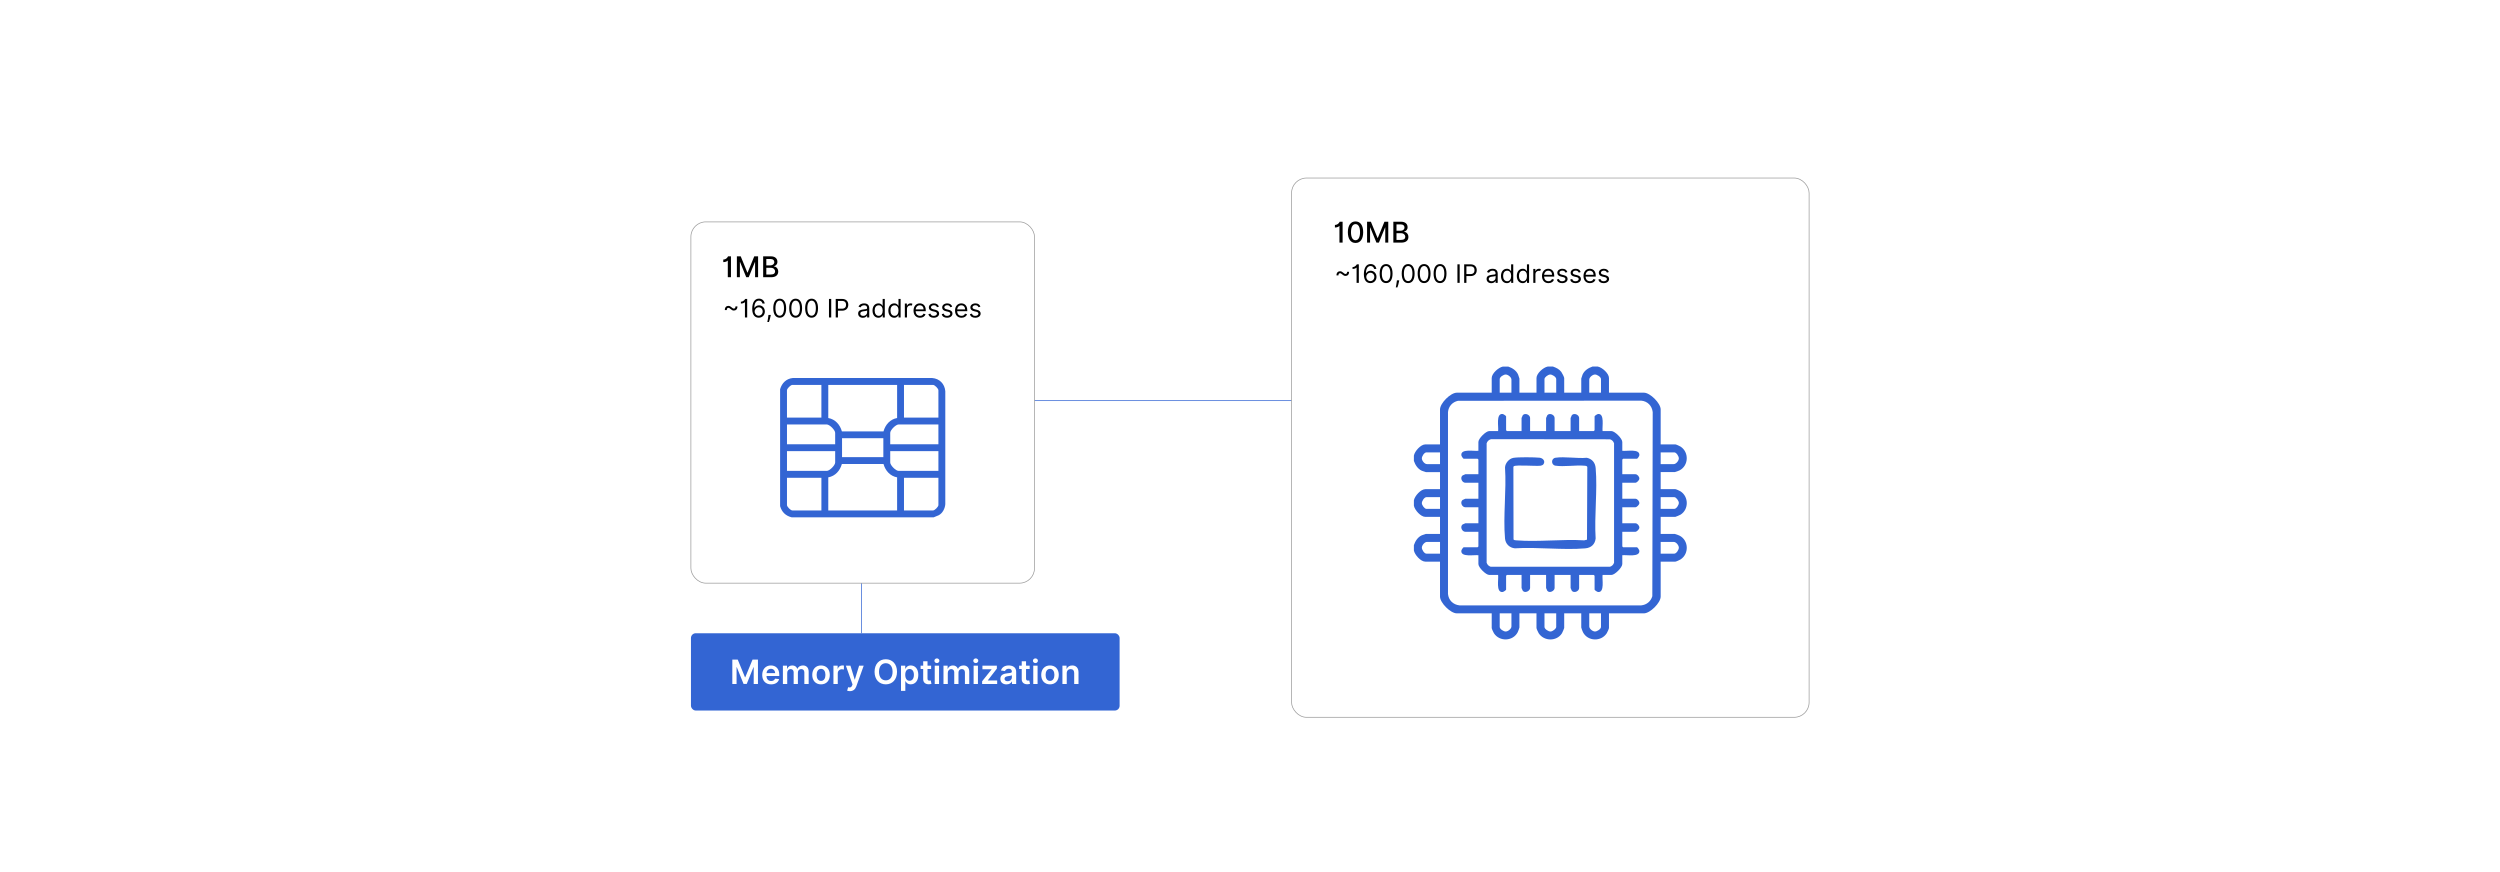 <?xml version="1.0" encoding="UTF-8"?>
<svg id="Layer_1" data-name="Layer 1" xmlns="http://www.w3.org/2000/svg" viewBox="0 0 860 300">
  <rect x="0" y="0" width="860" height="300" fill="#fff"/>
  <g>
    <polyline points="448.574 137.824 296.358 137.824 296.358 217.833" fill="none" stroke="#3365d3" stroke-miterlimit="10" stroke-width=".25"/>
    <rect x="237.666" y="76.323" width="118.205" height="124.283" rx="5.15" ry="5.15" fill="#fff" stroke="#9b9b9b" stroke-miterlimit="10" stroke-width=".25"/>
    <rect x="444.3" y="61.244" width="178.034" height="185.513" rx="5.15" ry="5.15" fill="#fff" stroke="#9b9b9b" stroke-miterlimit="10" stroke-width=".25"/>
    <path d="M321.182,177.964h-48.833c-2.079-.514-3.403-1.792-3.995-3.846v-40.231c.608-2.096,2.114-3.628,4.36-3.851h47.955c2.543.2,4.285,2,4.513,4.511v38.91c-.117,1.48-.923,3.087-2.274,3.791l-1.727.715ZM282.56,132.408h-9.989c-.587,0-1.85,1.255-1.85,1.849v9.392h11.838v-11.241ZM308.604,132.408h-23.676v11.389c2.409.43,4.047,2.302,4.678,4.594h14.321c.63-2.292,2.269-4.164,4.678-4.594v-11.389ZM322.81,143.649v-9.392c0-.587-1.256-1.849-1.85-1.849h-9.989v11.241h11.838ZM287.296,152.819v-3.92c0-.967-1.921-2.884-2.886-2.884h-13.688v6.804h16.573ZM322.81,146.016h-13.688c-.967,0-2.886,1.92-2.886,2.884v3.92h16.573v-6.804ZM303.869,150.749h-14.206v6.508h14.206v-6.508ZM287.296,155.186h-16.573v6.804h13.688c.967,0,2.886-1.92,2.886-2.884v-3.92ZM322.81,155.186h-16.573v3.92c0,.964,1.919,2.884,2.886,2.884h13.688v-6.804ZM284.928,164.208v11.389h23.676v-11.389c-2.409-.43-4.047-2.302-4.678-4.594h-14.321c-.63,2.292-2.269,4.164-4.678,4.594ZM282.56,164.356h-11.838v9.392c0,.587,1.256,1.849,1.85,1.849h9.989v-11.241ZM322.81,164.356h-11.838v11.241h9.989c.594,0,1.85-1.262,1.85-1.849v-9.392Z" fill="#3365d3"/>
    <g>
      <g>
        <path d="M251.452,95.364h-1.088v-5.724h-.06c-.12.21-.685.533-1.498.533v-.892c1.049,0,1.597-.909,1.635-1.105h1.011v7.188Z"/>
        <path d="M254.804,88.177l2.289,5.587h.084l2.289-5.587h1.316v7.188h-1.032v-5.201h-.067l-2.12,5.19h-.856l-2.12-5.194h-.067v5.205h-1.032v-7.188h1.316Z"/>
        <path d="M262.527,88.177h2.632c1.53,0,2.267.825,2.267,1.888,0,.898-.551,1.348-1.211,1.517v.07c.712.038,1.492.667,1.492,1.779,0,1.102-.754,1.934-2.425,1.934h-2.755v-7.188ZM265.064,91.286c.73,0,1.298-.442,1.298-1.137,0-.597-.411-1.05-1.27-1.05h-1.481v2.187h1.453ZM265.177,94.434c1.042,0,1.453-.453,1.453-1.057,0-.685-.544-1.246-1.414-1.246h-1.604v2.303h1.565Z"/>
      </g>
      <g>
        <path d="M250.577,105.222c.423,0,.728.178,1.183.573.305.264.451.36.672.36.355,0,.582-.265.573-.759h.672c.019,1.033-.598,1.432-1.233,1.432-.423,0-.728-.178-1.183-.573-.305-.265-.451-.36-.672-.36-.336,0-.582.218-.573.759h-.672c-.019-1.033.598-1.432,1.233-1.432Z"/>
        <path d="M257.031,109.206h-.772v-5.255h-.05c-.09.175-.613.474-1.345.474v-.647c.984,0,1.441-.881,1.482-.946h.685v6.375Z"/>
        <path d="M258.764,106.267c0-2.266.881-3.536,2.316-3.536,1.07,0,1.824.691,1.98,1.693h-.76c-.143-.585-.548-1.009-1.22-1.009-.987,0-1.591.899-1.594,2.466h.05c.349-.526.912-.847,1.568-.847,1.093,0,2.005.884,2.005,2.116,0,1.187-.84,2.157-2.129,2.142-1.046-.012-2.217-.669-2.217-3.025ZM262.363,107.151c0-.79-.576-1.432-1.357-1.432-.79,0-1.404.682-1.407,1.444s.582,1.444,1.382,1.444c.781,0,1.382-.647,1.382-1.457Z"/>
        <path d="M265.094,108.671c-.106.71-.423,1.668-.573,2.092h-.56c.081-.396.259-1.236.349-2.079l.038-.35h.797l-.05.337Z"/>
        <path d="M266.004,106.019c0-2.067.822-3.274,2.216-3.274s2.216,1.207,2.216,3.274c0,2.082-.81,3.274-2.216,3.274s-2.216-1.192-2.216-3.274ZM269.69,106.019c0-1.656-.548-2.603-1.469-2.603s-1.469.946-1.469,2.603c0,1.659.541,2.59,1.469,2.59s1.469-.931,1.469-2.59Z"/>
        <path d="M271.487,106.019c0-2.067.822-3.274,2.216-3.274s2.216,1.207,2.216,3.274c0,2.082-.809,3.274-2.216,3.274s-2.216-1.192-2.216-3.274ZM275.173,106.019c0-1.656-.548-2.603-1.469-2.603s-1.469.946-1.469,2.603c0,1.659.541,2.59,1.469,2.59s1.469-.931,1.469-2.59Z"/>
        <path d="M276.97,106.019c0-2.067.822-3.274,2.216-3.274s2.216,1.207,2.216,3.274c0,2.082-.809,3.274-2.216,3.274s-2.216-1.192-2.216-3.274ZM280.655,106.019c0-1.656-.548-2.603-1.469-2.603s-1.469.946-1.469,2.603c0,1.659.541,2.59,1.469,2.59s1.469-.931,1.469-2.59Z"/>
        <path d="M285.941,109.206h-.772v-6.375h.772v6.375Z"/>
        <path d="M287.487,102.831h2.154c1.497,0,2.166.891,2.166,2.017,0,1.127-.669,2.03-2.154,2.03h-1.395v2.328h-.772v-6.375ZM289.628,106.193c1.024,0,1.419-.579,1.419-1.346,0-.766-.396-1.332-1.432-1.332h-1.357v2.678h1.37Z"/>
        <path d="M295.201,107.849c0-1.096.968-1.292,1.855-1.407.871-.111,1.232-.08,1.232-.435v-.024c0-.613-.333-.972-1.009-.972-.7,0-1.083.374-1.245.723l-.697-.249c.374-.872,1.195-1.121,1.918-1.121.61,0,1.768.175,1.768,1.693v3.15h-.734v-.647h-.037c-.149.311-.585.76-1.42.76-.909,0-1.631-.535-1.631-1.47ZM298.289,107.475v-.673c-.124.149-.959.236-1.27.274-.573.074-1.083.249-1.083.81,0,.51.424.771,1.009.771.872,0,1.345-.585,1.345-1.183Z"/>
        <path d="M300.147,106.828c0-1.507.835-2.466,2.042-2.466.934,0,1.22.573,1.382.822h.062v-2.353h.735v6.375h-.71v-.734h-.087c-.162.261-.474.834-1.395.834-1.195,0-2.03-.959-2.03-2.478ZM303.646,106.815c0-1.071-.473-1.793-1.369-1.793-.934,0-1.395.784-1.395,1.793,0,1.02.473,1.83,1.395,1.83.884,0,1.369-.747,1.369-1.83Z"/>
        <path d="M305.593,106.828c0-1.507.835-2.466,2.042-2.466.934,0,1.22.573,1.382.822h.062v-2.353h.735v6.375h-.71v-.734h-.087c-.162.261-.474.834-1.395.834-1.195,0-2.03-.959-2.03-2.478ZM309.091,106.815c0-1.071-.473-1.793-1.369-1.793-.934,0-1.395.784-1.395,1.793,0,1.02.473,1.83,1.395,1.83.884,0,1.369-.747,1.369-1.83Z"/>
        <path d="M311.263,104.425h.71v.722h.05c.171-.473.666-.797,1.245-.797.265,0,.461.069.61.175l-.249.622c-.102-.053-.24-.087-.423-.087-.697,0-1.208.477-1.208,1.121v3.025h-.735v-4.781Z"/>
        <path d="M314.253,106.852c0-1.469.859-2.49,2.154-2.49.996,0,2.054.61,2.054,2.391v.311h-3.471c.034,1.024.629,1.581,1.491,1.581.576,0,1.009-.249,1.195-.747l.71.199c-.224.723-.934,1.208-1.905,1.208-1.382,0-2.228-.983-2.228-2.453ZM317.715,106.43c0-.81-.51-1.407-1.307-1.407-.841,0-1.367.663-1.417,1.407h2.724Z"/>
        <path d="M322.313,105.683c-.127-.33-.392-.685-1.033-.685-.585,0-1.021.299-1.021.709,0,.367.255.558.822.697l.71.175c.853.208,1.27.629,1.27,1.295,0,.824-.756,1.432-1.867,1.432-.978,0-1.647-.433-1.818-1.245l.697-.174c.131.513.508.771,1.108.771.685,0,1.121-.336,1.121-.747,0-.33-.227-.56-.71-.673l-.797-.186c-.878-.205-1.27-.647-1.27-1.308,0-.809.747-1.382,1.756-1.382.946,0,1.463.455,1.693,1.134l-.66.186Z"/>
        <path d="M326.899,105.683c-.127-.33-.392-.685-1.033-.685-.585,0-1.021.299-1.021.709,0,.367.255.558.822.697l.71.175c.853.208,1.27.629,1.27,1.295,0,.824-.756,1.432-1.867,1.432-.978,0-1.647-.433-1.818-1.245l.697-.174c.131.513.508.771,1.108.771.685,0,1.121-.336,1.121-.747,0-.33-.227-.56-.71-.673l-.797-.186c-.878-.205-1.27-.647-1.27-1.308,0-.809.747-1.382,1.756-1.382.946,0,1.463.455,1.693,1.134l-.66.186Z"/>
        <path d="M328.534,106.852c0-1.469.859-2.49,2.154-2.49.996,0,2.054.61,2.054,2.391v.311h-3.471c.034,1.024.629,1.581,1.491,1.581.576,0,1.009-.249,1.195-.747l.71.199c-.224.723-.934,1.208-1.905,1.208-1.382,0-2.228-.983-2.228-2.453ZM331.995,106.43c0-.81-.51-1.407-1.307-1.407-.841,0-1.367.663-1.417,1.407h2.724Z"/>
        <path d="M336.593,105.683c-.127-.33-.392-.685-1.033-.685-.585,0-1.021.299-1.021.709,0,.367.255.558.822.697l.71.175c.853.208,1.27.629,1.27,1.295,0,.824-.756,1.432-1.867,1.432-.978,0-1.647-.433-1.818-1.245l.697-.174c.131.513.508.771,1.108.771.685,0,1.121-.336,1.121-.747,0-.33-.227-.56-.71-.673l-.797-.186c-.878-.205-1.27-.647-1.27-1.308,0-.809.747-1.382,1.756-1.382.946,0,1.463.455,1.693,1.134l-.66.186Z"/>
      </g>
    </g>
    <g>
      <g>
        <path d="M461.858,83.459h-1.088v-5.724h-.06c-.119.21-.684.533-1.498.533v-.892c1.049,0,1.597-.909,1.635-1.105h1.011v7.188Z"/>
        <path d="M463.663,79.869c.004-2.341.986-3.696,2.636-3.696,1.647,0,2.633,1.358,2.633,3.696,0,2.354-.973,3.709-2.633,3.709-1.663-.003-2.636-1.358-2.636-3.709ZM467.853,79.869c0-1.79-.589-2.776-1.555-2.776-.969,0-1.555.986-1.558,2.776,0,1.797.586,2.772,1.558,2.772.969,0,1.555-.976,1.555-2.772Z"/>
        <path d="M471.585,76.271l2.288,5.587h.085l2.288-5.587h1.315v7.188h-1.031v-5.201h-.066l-2.12,5.19h-.856l-2.12-5.194h-.066v5.205h-1.031v-7.188h1.315Z"/>
        <path d="M479.309,76.271h2.632c1.53,0,2.267.825,2.267,1.888,0,.898-.551,1.348-1.21,1.517v.07c.712.038,1.491.667,1.491,1.779,0,1.102-.755,1.934-2.425,1.934h-2.755v-7.188ZM481.846,79.381c.73,0,1.299-.442,1.299-1.137,0-.597-.411-1.05-1.27-1.05h-1.481v2.187h1.453ZM481.959,82.529c1.042,0,1.453-.453,1.453-1.057,0-.685-.544-1.246-1.415-1.246h-1.603v2.303h1.565Z"/>
      </g>
      <g>
        <path d="M460.983,93.316c.424,0,.729.178,1.183.572.306.265.452.361.673.361.354,0,.582-.265.573-.76h.672c.019,1.034-.598,1.433-1.232,1.433-.424,0-.729-.178-1.184-.573-.305-.265-.451-.361-.672-.361-.336,0-.582.219-.572.76h-.673c-.019-1.033.598-1.432,1.232-1.432Z"/>
        <path d="M467.438,97.301h-.772v-5.254h-.05c-.09.174-.613.473-1.345.473v-.647c.984,0,1.441-.881,1.482-.946h.685v6.375Z"/>
        <path d="M469.171,94.362c0-2.267.881-3.536,2.315-3.536,1.071,0,1.824.691,1.98,1.693h-.759c-.144-.585-.548-1.009-1.221-1.009-.986,0-1.591.899-1.594,2.466h.05c.349-.526.912-.847,1.569-.847,1.093,0,2.005.884,2.005,2.116,0,1.187-.841,2.157-2.13,2.142-1.046-.013-2.216-.669-2.216-3.025ZM472.769,95.246c0-.79-.575-1.432-1.356-1.432-.791,0-1.404.682-1.407,1.444s.582,1.444,1.382,1.444c.781,0,1.382-.647,1.382-1.457Z"/>
        <path d="M474.605,94.113c0-2.066.821-3.274,2.216-3.274s2.216,1.208,2.216,3.274c0,2.082-.809,3.274-2.216,3.274s-2.216-1.192-2.216-3.274ZM478.291,94.113c0-1.656-.549-2.603-1.47-2.603s-1.47.946-1.47,2.603c0,1.659.542,2.59,1.47,2.59s1.47-.931,1.47-2.59Z"/>
        <path d="M481.283,96.766c-.106.709-.424,1.668-.573,2.092h-.56c.081-.396.259-1.236.349-2.08l.037-.348h.797l-.049.336Z"/>
        <path d="M482.193,94.113c0-2.066.822-3.274,2.217-3.274s2.217,1.208,2.217,3.274c0,2.082-.81,3.274-2.217,3.274s-2.217-1.192-2.217-3.274ZM485.878,94.113c0-1.656-.547-2.603-1.469-2.603s-1.469.946-1.469,2.603c0,1.659.541,2.59,1.469,2.59s1.469-.931,1.469-2.59Z"/>
        <path d="M487.675,94.113c0-2.066.822-3.274,2.217-3.274s2.217,1.208,2.217,3.274c0,2.082-.81,3.274-2.217,3.274s-2.217-1.192-2.217-3.274ZM491.361,94.113c0-1.656-.547-2.603-1.469-2.603s-1.469.946-1.469,2.603c0,1.659.541,2.59,1.469,2.59s1.469-.931,1.469-2.59Z"/>
        <path d="M493.158,94.113c0-2.066.822-3.274,2.217-3.274s2.217,1.208,2.217,3.274c0,2.082-.81,3.274-2.217,3.274s-2.217-1.192-2.217-3.274ZM496.843,94.113c0-1.656-.547-2.603-1.469-2.603s-1.469.946-1.469,2.603c0,1.659.541,2.59,1.469,2.59s1.469-.931,1.469-2.59Z"/>
        <path d="M502.129,97.301h-.772v-6.375h.772v6.375Z"/>
        <path d="M503.675,90.926h2.154c1.497,0,2.167.891,2.167,2.018,0,1.126-.67,2.029-2.154,2.029h-1.395v2.328h-.772v-6.375ZM505.818,94.287c1.023,0,1.419-.578,1.419-1.344,0-.767-.396-1.333-1.432-1.333h-1.357v2.677h1.37Z"/>
        <path d="M511.389,95.943c0-1.096.968-1.292,1.855-1.406.871-.112,1.232-.081,1.232-.436v-.024c0-.613-.333-.972-1.009-.972-.7,0-1.083.374-1.245.723l-.697-.249c.374-.872,1.195-1.121,1.918-1.121.61,0,1.768.175,1.768,1.693v3.15h-.734v-.647h-.037c-.149.311-.585.76-1.42.76-.909,0-1.631-.536-1.631-1.47ZM514.477,95.57v-.673c-.124.149-.959.237-1.27.274-.572.074-1.083.249-1.083.809,0,.511.424.772,1.009.772.871,0,1.345-.585,1.345-1.183Z"/>
        <path d="M516.336,94.923c0-1.507.834-2.466,2.042-2.466.934,0,1.221.573,1.382.822h.062v-2.353h.734v6.375h-.71v-.734h-.087c-.161.262-.473.834-1.395.834-1.195,0-2.029-.959-2.029-2.478ZM519.835,94.91c0-1.07-.474-1.793-1.37-1.793-.934,0-1.395.784-1.395,1.793,0,1.022.474,1.83,1.395,1.83.884,0,1.37-.747,1.37-1.83Z"/>
        <path d="M521.782,94.923c0-1.507.834-2.466,2.042-2.466.934,0,1.221.573,1.382.822h.062v-2.353h.734v6.375h-.71v-.734h-.087c-.161.262-.473.834-1.395.834-1.195,0-2.029-.959-2.029-2.478ZM525.281,94.91c0-1.07-.474-1.793-1.37-1.793-.934,0-1.395.784-1.395,1.793,0,1.022.474,1.83,1.395,1.83.884,0,1.37-.747,1.37-1.83Z"/>
        <path d="M527.451,92.519h.71v.723h.05c.172-.474.666-.797,1.245-.797.265,0,.461.068.61.174l-.249.623c-.102-.054-.239-.088-.423-.088-.697,0-1.208.477-1.208,1.121v3.025h-.735v-4.781Z"/>
        <path d="M530.442,94.947c0-1.469.859-2.49,2.154-2.49.996,0,2.054.61,2.054,2.391v.311h-3.471c.035,1.024.629,1.581,1.491,1.581.576,0,1.009-.249,1.195-.747l.71.199c-.225.723-.934,1.208-1.905,1.208-1.382,0-2.228-.983-2.228-2.453ZM533.904,94.524c0-.81-.511-1.407-1.308-1.407-.841,0-1.367.663-1.417,1.407h2.725Z"/>
        <path d="M538.502,93.777c-.128-.33-.393-.685-1.034-.685-.585,0-1.02.299-1.02.71,0,.367.255.558.821.697l.71.175c.854.208,1.27.629,1.27,1.295,0,.824-.757,1.432-1.868,1.432-.978,0-1.647-.433-1.817-1.245l.697-.175c.131.514.507.772,1.107.772.685,0,1.121-.336,1.121-.747,0-.33-.228-.56-.71-.672l-.797-.188c-.878-.205-1.27-.647-1.27-1.307,0-.81.747-1.383,1.755-1.383.947,0,1.464.455,1.693,1.133l-.659.188Z"/>
        <path d="M543.087,93.777c-.128-.33-.393-.685-1.033-.685-.586,0-1.022.299-1.022.71,0,.367.255.558.822.697l.709.175c.854.208,1.27.629,1.27,1.295,0,.824-.757,1.432-1.868,1.432-.978,0-1.647-.433-1.817-1.245l.697-.175c.131.514.507.772,1.108.772.685,0,1.12-.336,1.12-.747,0-.33-.228-.56-.71-.672l-.797-.188c-.878-.205-1.27-.647-1.27-1.307,0-.81.747-1.383,1.756-1.383.945,0,1.463.455,1.693,1.133l-.66.188Z"/>
        <path d="M544.722,94.947c0-1.469.859-2.49,2.154-2.49.996,0,2.055.61,2.055,2.391v.311h-3.472c.034,1.024.629,1.581,1.491,1.581.576,0,1.009-.249,1.195-.747l.71.199c-.224.723-.934,1.208-1.905,1.208-1.382,0-2.228-.983-2.228-2.453ZM548.183,94.524c0-.81-.51-1.407-1.307-1.407-.841,0-1.367.663-1.417,1.407h2.724Z"/>
        <path d="M552.783,93.777c-.128-.33-.393-.685-1.033-.685-.586,0-1.022.299-1.022.71,0,.367.255.558.822.697l.709.175c.854.208,1.27.629,1.27,1.295,0,.824-.757,1.432-1.868,1.432-.978,0-1.647-.433-1.817-1.245l.697-.175c.131.514.507.772,1.108.772.685,0,1.12-.336,1.12-.747,0-.33-.228-.56-.71-.672l-.797-.188c-.878-.205-1.27-.647-1.27-1.307,0-.81.747-1.383,1.756-1.383.945,0,1.463.455,1.693,1.133l-.66.188Z"/>
      </g>
    </g>
    <g>
      <path d="M518.835,126.097c1.413.485,2.759,1.336,3.393,2.75.077.172.458,1.303.458,1.376v4.859h5.867v-5.042c0-1.579,2.343-3.664,3.85-3.942h1.833c1.108.413,2.108.859,2.846,1.829.257.338,1.004,1.807,1.004,2.113v5.042h5.867v-4.859c0-.072.381-1.204.458-1.376.634-1.413,1.98-2.264,3.393-2.75h1.833c1.508.279,3.85,2.364,3.85,3.942v5.042h12.01c2.153,0,5.776,3.63,5.776,5.776v12.01h5.042c.254,0,1.516.577,1.803.764,2.982,1.943,2.795,6.566-.369,8.187-.244.125-1.452.583-1.617.583h-4.859v5.867h5.042c.254,0,1.516.577,1.803.764,2.825,1.841,2.866,6.197.001,8.007-.21.133-1.689.763-1.804.763h-5.042v5.867h4.859c.165,0,1.373.458,1.617.583,3.184,1.632,3.352,6.243.369,8.187-.287.187-1.548.764-1.803.764h-5.042v12.01c0,2.153-3.63,5.776-5.776,5.776h-12.01v5.042c0,.254-.577,1.516-.764,1.803-1.944,2.983-6.556,2.814-8.187-.369-.125-.244-.583-1.452-.583-1.617v-4.859h-5.867v5.042c0,.115-.63,1.594-.763,1.804-1.81,2.865-6.166,2.824-8.007-.001-.187-.287-.764-1.548-.764-1.803v-5.042h-5.867v4.859c0,.165-.458,1.373-.583,1.617-1.621,3.164-6.244,3.351-8.187.369-.187-.287-.764-1.548-.764-1.803v-5.042h-12.01c-2.146,0-5.776-3.623-5.776-5.776v-12.01h-5.042c-1.579,0-3.664-2.343-3.942-3.85v-1.833c.485-1.413,1.336-2.759,2.75-3.393.172-.077,1.303-.458,1.376-.458h4.859v-5.867h-5.042c-1.579,0-3.664-2.343-3.942-3.85v-1.833c.279-1.508,2.364-3.85,3.942-3.85h5.042v-5.867h-4.859c-.072,0-1.204-.381-1.376-.458-1.413-.634-2.264-1.98-2.75-3.393v-1.833c.279-1.508,2.364-3.85,3.942-3.85h5.042v-12.01c0-2.153,3.63-5.776,5.776-5.776h12.01v-5.042c0-1.579,2.343-3.664,3.85-3.942h1.833ZM519.935,135.082v-4.492c0-.798-1.116-1.721-1.929-1.755-.75-.031-2.104.84-2.104,1.572v4.676h4.034ZM535.336,135.082v-4.676c0-.732-1.355-1.603-2.104-1.572-.688.029-1.929.925-1.929,1.572v4.676h4.034ZM550.738,135.082v-4.676c0-.732-1.355-1.603-2.104-1.572-.813.034-1.929.957-1.929,1.755v4.492h4.034ZM501.552,137.876c-1.933.434-3.263,1.899-3.444,3.89v62.539c.199,2.189,1.775,3.695,3.942,3.942h62.538c1.855-.188,3.289-1.367,3.809-3.158l.133-63.323c-.245-2.158-1.744-3.743-3.942-3.942l-63.037.052ZM495.365,155.617h-4.676c-.732,0-1.603,1.355-1.572,2.104.034.813.957,1.929,1.755,1.929h4.492v-4.034ZM571.274,159.651h4.492c.798,0,1.721-1.116,1.755-1.929.031-.75-.84-2.104-1.572-2.104h-4.676v4.034ZM495.365,171.019h-4.676c-.732,0-1.603,1.355-1.572,2.104.029.688.925,1.929,1.572,1.929h4.676v-4.034ZM571.274,175.053h4.676c.732,0,1.603-1.355,1.572-2.104-.029-.688-.925-1.929-1.572-1.929h-4.676v4.034ZM495.365,186.421h-4.492c-.798,0-1.721,1.116-1.755,1.929-.031.75.84,2.104,1.572,2.104h4.676v-4.034ZM571.274,190.455h4.676c.732,0,1.603-1.355,1.572-2.104-.034-.813-.957-1.929-1.755-1.929h-4.492v4.034ZM519.935,210.99h-4.034v4.676c0,.732,1.355,1.603,2.104,1.572.813-.034,1.929-.957,1.929-1.755v-4.492ZM535.336,210.99h-4.034v4.676c0,.732,1.355,1.603,2.104,1.572.688-.029,1.929-.925,1.929-1.572v-4.676ZM550.738,210.99h-4.034v4.492c0,.798,1.116,1.721,1.929,1.755.75.031,2.104-.84,2.104-1.572v-4.676Z" fill="#3365d3"/>
      <path d="M523.418,148.283v-4.492c0-.052.352-.873.421-.957.77-.93,2.513-.157,2.513.957v4.492h5.501v-4.492c0-.052.352-.873.421-.957.77-.93,2.513-.157,2.513.957v4.492h5.501v-4.492c0-.052.352-.873.421-.957.77-.93,2.513-.157,2.513.957v4.492h5.042l.275-.275v-4.767c0-.195.906-.801,1.21-.827,2.338-.205,1.327,4.478,1.54,5.87h3.025c1.191,0,3.759,2.578,3.759,3.759v3.025c1.421.229,6.079-.837,5.87,1.54-.027.304-.633,1.21-.827,1.21h-4.767l-.275.275v5.042h4.492c.684,0,1.415.828,1.375,1.545-.03.54-.885,1.388-1.375,1.388h-4.492v5.501h4.492c.684,0,1.415.828,1.375,1.545-.03.54-.885,1.388-1.375,1.388h-4.492v5.501h4.492c.684,0,1.415.828,1.375,1.545-.03.54-.885,1.388-1.375,1.388h-4.492v5.042l.275.275h4.767c.195,0,.801.906.827,1.21.205,2.338-4.478,1.327-5.87,1.54v3.025c0,1.191-2.578,3.759-3.759,3.759h-3.025c-.213,1.392.798,6.075-1.54,5.87-.304-.027-1.21-.633-1.21-.827v-4.767l-.275-.275h-5.042v4.492c0,1.114-1.743,1.886-2.513.957-.069-.084-.421-.904-.421-.957v-4.492h-5.501v4.492c0,.959-1.706,1.93-2.513.957-.069-.084-.421-.904-.421-.957v-4.492h-5.501v4.492c0,.959-1.706,1.93-2.513.957-.069-.084-.421-.904-.421-.957v-4.492h-5.042l-.275.275v4.767c0,.195-.906.801-1.21.827-2.377.209-1.311-4.449-1.54-5.87h-3.025c-1.181,0-3.759-2.568-3.759-3.759v-3.025c-1.392-.213-6.075.798-5.87-1.54.027-.304.633-1.21.827-1.21h4.767l.275-.275v-5.042h-4.492c-1.127,0-1.924-1.714-.957-2.513.084-.069.904-.421.957-.421h4.492v-5.501h-4.492c-1.127,0-1.924-1.714-.957-2.513.084-.069.904-.421.957-.421h4.492v-5.501h-4.492c-1.127,0-1.924-1.714-.957-2.513.084-.069.904-.421.957-.421h4.492v-5.042l-.275-.275h-4.767c-.2,0-.792-.901-.824-1.208-.247-2.383,4.482-1.308,5.866-1.542v-3.025c0-1.191,2.578-3.759,3.759-3.759h3.025c.229-1.421-.837-6.079,1.54-5.87.304.027,1.21.633,1.21.827v4.767l.275.275h5.042ZM512.918,151.076c-.759.23-1.256.667-1.514,1.419v41.082c.247.699.674,1.128,1.375,1.375h41.082c.699-.247,1.128-.674,1.375-1.375v-41.082c-.247-.699-.674-1.128-1.375-1.375l-40.943-.044Z" fill="#3365d3"/>
      <path d="M530.881,159.781c-.166.206-.668.393-.946.428-1.652.206-8.296-.372-9.145.161-.093.058-.151.136-.183.24l.047,24.956c.181.285.707.288,1.015.313,7.468.609,15.747-.477,23.302,0l.957-.234.105-25.034c-.172-.405-.692-.385-1.062-.416-3.037-.253-7.024.442-9.898-.003-1.545-.239-1.545-2.489,0-2.728,3.162-.49,7.5.329,10.791.005,1.844.41,2.886,1.682,3.048,3.553.668,7.717-.512,16.389-.009,24.207-.225,2.027-1.56,3.227-3.567,3.401-7.718.667-16.388-.511-24.207-.009-1.854-.171-3.236-1.519-3.402-3.382-.691-7.762.538-16.532,0-24.401.047-1.507,1.403-3.087,2.893-3.341,1.724-.293,7.097-.224,8.949-.053,1.267.117,2.181,1.259,1.311,2.339Z" fill="#3365d3"/>
    </g>
    <g>
      <rect x="237.69" y="217.833" width="147.458" height="26.591" rx="1.65" ry="1.65" fill="#3365d3"/>
      <g>
        <path d="M253.782,226.893l2.496,6.091h.098l2.496-6.091h1.864v8.406h-1.461v-5.775h-.078l-2.323,5.751h-1.092l-2.323-5.763h-.078v5.787h-1.461v-8.406h1.863Z" fill="#fff"/>
        <path d="M262.203,232.185c0-1.945,1.178-3.272,2.984-3.272,1.552,0,2.881.973,2.881,3.186v.455h-4.392c.012,1.08.648,1.712,1.609,1.712.64,0,1.133-.279,1.334-.812l1.387.155c-.263,1.097-1.272,1.815-2.742,1.815-1.9,0-3.062-1.26-3.062-3.238ZM266.644,231.553c-.008-.858-.583-1.482-1.437-1.482-.887,0-1.482.678-1.527,1.482h2.963Z" fill="#fff"/>
        <path d="M269.317,228.995h1.42v1.071h.074c.263-.719.895-1.153,1.741-1.153.85,0,1.461.44,1.703,1.153h.066c.279-.702.977-1.153,1.892-1.153,1.158,0,1.97.747,1.97,2.155v4.231h-1.49v-4.002c0-.78-.477-1.133-1.076-1.133-.718,0-1.141.492-1.141,1.202v3.933h-1.457v-4.064c0-.648-.431-1.071-1.059-1.071-.64,0-1.157.525-1.157,1.301v3.834h-1.486v-6.305Z" fill="#fff"/>
        <path d="M279.413,232.172c0-1.953,1.174-3.259,3.021-3.259s3.021,1.306,3.021,3.259c0,1.95-1.174,3.251-3.021,3.251s-3.021-1.301-3.021-3.251ZM283.948,232.168c0-1.153-.501-2.077-1.506-2.077-1.022,0-1.523.924-1.523,2.077s.5,2.064,1.523,2.064c1.005,0,1.506-.911,1.506-2.064Z" fill="#fff"/>
        <path d="M286.704,228.995h1.44v1.051h.066c.23-.731.833-1.141,1.556-1.141.164,0,.398.016.533.041v1.366c-.127-.041-.439-.086-.69-.086-.817,0-1.42.566-1.42,1.367v3.706h-1.486v-6.305Z" fill="#fff"/>
        <path d="M291.416,237.586l.345-1.19c.648.19,1.08.132,1.359-.562l.147-.401-2.286-6.436h1.576l1.453,4.762h.065l1.458-4.762h1.58l-2.545,7.126c-.353.993-1.067,1.633-2.216,1.633-.435,0-.768-.098-.936-.168Z" fill="#fff"/>
        <path d="M304.713,235.415c-2.208,0-3.862-1.605-3.862-4.318,0-2.717,1.654-4.318,3.862-4.318,2.204,0,3.863,1.602,3.863,4.318s-1.659,4.318-3.863,4.318ZM304.713,228.145c-1.367,0-2.332,1.038-2.332,2.951s.965,2.951,2.332,2.951c1.371,0,2.332-1.038,2.332-2.951s-.96-2.951-2.332-2.951Z" fill="#fff"/>
        <path d="M309.946,228.995h1.461v1.043h.086c.226-.456.69-1.125,1.802-1.125,1.457,0,2.603,1.141,2.603,3.242,0,2.077-1.112,3.255-2.599,3.255-1.083,0-1.572-.644-1.806-1.103h-.061v3.357h-1.486v-8.669ZM312.885,234.191c.981,0,1.498-.861,1.498-2.044,0-1.174-.509-2.016-1.498-2.016-.956,0-1.481.792-1.481,2.016s.534,2.044,1.481,2.044Z" fill="#fff"/>
        <path d="M320.307,230.144h-1.244v3.259c0,.6.3.731.673.731.185,0,.353-.037.435-.058l.251,1.162c-.16.054-.452.136-.875.147-1.117.033-1.978-.55-1.97-1.736v-3.505h-.895v-1.149h.895v-1.511h1.486v1.511h1.244v1.149Z" fill="#fff"/>
        <path d="M321.432,227.296c0-.447.386-.809.862-.809.472,0,.858.361.858.809,0,.443-.386.805-.858.805-.476,0-.862-.361-.862-.805ZM321.547,228.995h1.486v6.305h-1.486v-6.305Z" fill="#fff"/>
        <path d="M324.557,228.995h1.42v1.071h.074c.263-.719.895-1.153,1.741-1.153.85,0,1.461.44,1.703,1.153h.066c.279-.702.977-1.153,1.892-1.153,1.158,0,1.97.747,1.97,2.155v4.231h-1.49v-4.002c0-.78-.477-1.133-1.076-1.133-.718,0-1.141.492-1.141,1.202v3.933h-1.457v-4.064c0-.648-.431-1.071-1.059-1.071-.64,0-1.157.525-1.157,1.301v3.834h-1.486v-6.305Z" fill="#fff"/>
        <path d="M334.808,227.296c0-.447.386-.809.862-.809.472,0,.858.361.858.809,0,.443-.386.805-.858.805-.476,0-.862-.361-.862-.805ZM334.923,228.995h1.486v6.305h-1.486v-6.305Z" fill="#fff"/>
        <path d="M337.851,234.355l3.251-4.075v-.054h-3.144v-1.231h4.962v1.014l-3.095,4.006v.054h3.202v1.231h-5.176v-.944Z" fill="#fff"/>
        <path d="M344.124,233.53c0-1.42,1.17-1.785,2.393-1.916,1.112-.119,1.56-.14,1.56-.566v-.025c0-.619-.378-.973-1.067-.973-.727,0-1.145.369-1.293.801l-1.387-.197c.328-1.149,1.346-1.74,2.672-1.74,1.203,0,2.562.501,2.562,2.167v4.22h-1.429v-.866h-.049c-.271.529-.862.993-1.851.993-1.203,0-2.11-.656-2.11-1.897ZM348.081,233.038v-.743c-.193.156-.973.255-1.363.309-.665.094-1.162.332-1.162.902,0,.546.443.829,1.063.829.895,0,1.461-.595,1.461-1.297Z" fill="#fff"/>
        <path d="M354.203,230.144h-1.244v3.259c0,.6.3.731.673.731.185,0,.353-.037.435-.058l.251,1.162c-.16.054-.452.136-.875.147-1.117.033-1.978-.55-1.97-1.736v-3.505h-.895v-1.149h.895v-1.511h1.486v1.511h1.244v1.149Z" fill="#fff"/>
        <path d="M355.327,227.296c0-.447.386-.809.862-.809.472,0,.858.361.858.809,0,.443-.386.805-.858.805-.476,0-.862-.361-.862-.805ZM355.442,228.995h1.486v6.305h-1.486v-6.305Z" fill="#fff"/>
        <path d="M358.181,232.172c0-1.953,1.174-3.259,3.021-3.259s3.021,1.306,3.021,3.259c0,1.95-1.174,3.251-3.021,3.251s-3.021-1.301-3.021-3.251ZM362.717,232.168c0-1.153-.501-2.077-1.506-2.077-1.022,0-1.523.924-1.523,2.077s.5,2.064,1.523,2.064c1.005,0,1.506-.911,1.506-2.064Z" fill="#fff"/>
        <path d="M366.959,235.3h-1.486v-6.305h1.42v1.071h.074c.288-.702.936-1.153,1.88-1.153,1.301,0,2.164.862,2.159,2.372v4.015h-1.486v-3.784c0-.842-.46-1.347-1.227-1.347-.784,0-1.334.525-1.334,1.437v3.694Z" fill="#fff"/>
      </g>
    </g>
  </g>
</svg>